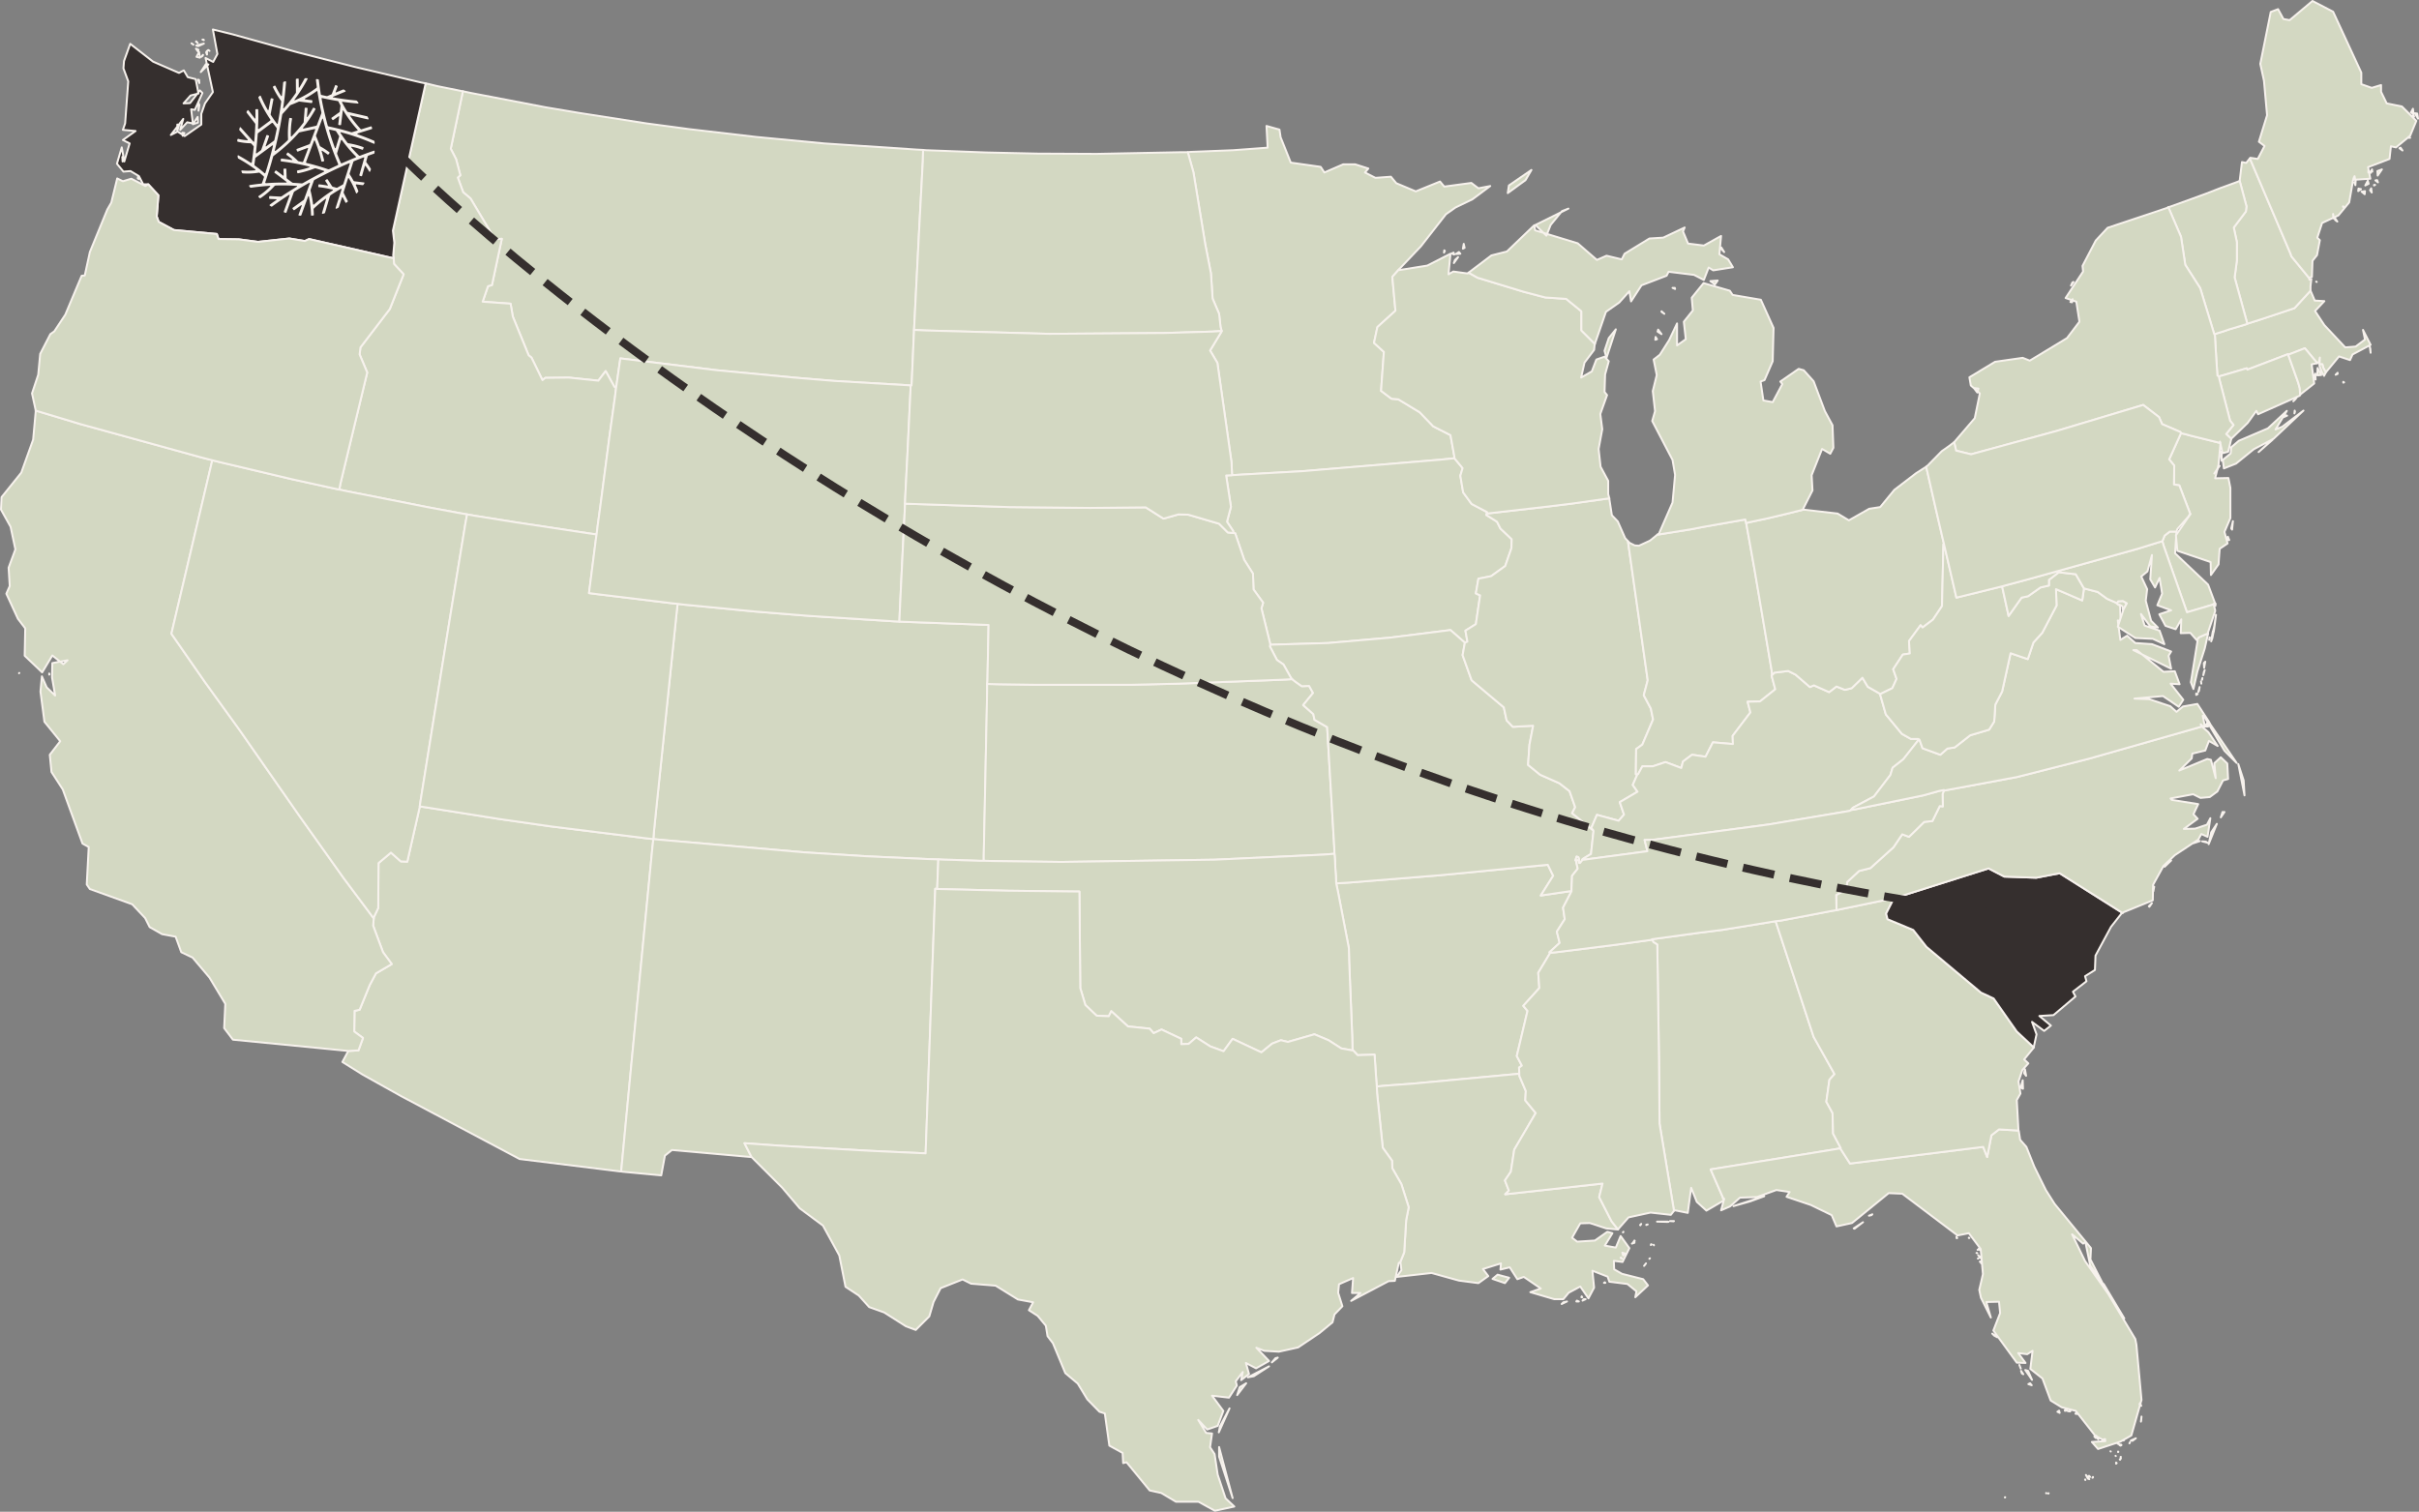 <svg xmlns="http://www.w3.org/2000/svg" width="1209.191" height="755.861" viewBox="0 0 1209.191 755.861">
  <rect x="0" y="0" width="1209.191" height="755.861" fill="#808080" stroke="none"/>
  <g id="Group_128" data-name="Group 128" transform="translate(-10940.429 1004.692)">
    <g id="Group_127" data-name="Group 127" transform="translate(10940.914 -1004.207)">
      <g id="Group_126" data-name="Group 126">
        <path id="Massachusetts" d="M976.456,167.344l-.423-.282v.423Zm-4.232-3.808.987-.423v-.564Zm17.49-11-.141-1.975-.282-1.129Zm-61.637-14.528-.987.423-8.04,2.4-2.821.987-3.244.987-1.129.423v.424l.423,7.334.423,6.77.423,6.206.705.423,2.539-.705,11.425-3.385.282.705,20.311-7.762.141.282,1.833-.705,6.488-2.539,6.206,7.475h0l.846-.705.423-2.116-.141,3.385h1.41l.423,1.693,1.269,2.4h0l6.63-8.04,5.5,1.833,1.269-2.821,9.027-4.8-3.808-7.475.987,4.8-4.655,3.526-5.219.423-10.437-11.143-4.655-7.052,4.655-4.937-4.8-.282-1.975-4.655-.141-.282-8.04,8.745-17.772,5.924L928.076,138Z" transform="translate(194.81 23.354)" fill="#d3d8c2" stroke="#f7f2ed" stroke-linejoin="round" stroke-width="0.971" fill-rule="evenodd"/>
        <path id="Minnesota" d="M558.547,77.938l2.821,10.014,5.924,36.108,2.821,14.387.846,12.695,3.244,7.617.706,6.488.564,2.116-.141.423-5.642,9.309,3.668,6.206,7.053,49.649.282,6.488,7.053-.423,27.787-1.552,69.4-5.783,6.911-.705v-.705l-1.975-10.86-8.6-4.372-6.774-7.053-10.72-6.488-3.385-.282-5.219-3.949,1.41-19.464-4.937-4.514,1.693-7.9,9.027-8.181L660.8,140.281l3.244-3.668h0l11-11.566,12.553-16.08,4.8-3.385,8.463-4.091,8.886-6.63-5.924,1.129-3.526-2.68-13.541,1.833-2.116-2.539-12.13,4.937-9.732-4.091-2.68-3.244-7.758.564-5.219-2.68,1.693-1.975L642.186,84h-5.924l-9.446,4.093-1.833-2.821-14.951-2.116-5.078-12.695-.564-3.808L597.9,64.82l.564,10.86-17.2,1.269-21.3.846-1.41.141Z" transform="translate(34.703 -2.335)" fill="#d3d8c2" stroke="#f7f2ed" stroke-linejoin="round" stroke-width="0.971" fill-rule="evenodd"/>
        <path id="Montana" d="M538.453,82.079l-46.687-3.1-33.992-3.244-33.852-3.949L402.906,68.96l-33.567-5.218-16.785-2.821-37.519-7.194-3.949-.846-6.068,28.774,2.68,5.219,2.116,8.04-1.269,1.129,2.68,7.334,3.668,3.1,10.438,17.491.987,2.962,4.232-.282-4.937,23.132-1.975.564-2.68,7.758,13.964.987,1.129,6.488,7.9,19.325,1.41,1.129,5.5,11.284,1.41-1.129,11.707-.141,14.81,1.552,3.668-4.8,4.372,7.9.846.423.141-.846,1.975-13.823,48.239,5.924,38.506,3.668,20.311,1.693,36.25,2.116,1.833.141h.423l.141-1.975.423-9.733.564-12.835.141-3.244.282-5.642,2.257-44.289,1.833-34.416.141-5.642-2.68-.141Z" transform="translate(-80.187 -7.745)" fill="#d3d8c2" stroke="#f7f2ed" stroke-linejoin="round" stroke-width="0.971" fill-rule="evenodd"/>
        <path id="North_Dakota" data-name="North Dakota" d="M598.252,74.2l-42.6.846-29.762-.141-25.526-.565-29.9-1.129-1.552-.141-.142,5.642-1.833,34.416-2.257,44.289-.282,5.642,5.5.282,62.2,1.693,57.407-.423,23.837-.705,4.8-.282-.564-2.116-.706-6.488-3.246-7.613-.846-12.695-2.821-14.387-5.924-36.108L601.214,74.2h-2.962Z" transform="translate(-7.964 1.403)" fill="#d3d8c2" stroke="#f7f2ed" stroke-linejoin="round" stroke-width="0.971" fill-rule="evenodd"/>
        <path id="Idaho" d="M328.315,54.112l-12.551-2.537-4.09-.992-1.833-.423-16.362,73.63.705,6.065-.564,6.347.282,1.41v.141l.141,2.68,4.8,5.219L291.927,163l-14.669,19.183-.423,3.526,3.808,9.027-13.4,55.573-.564,2.962,3.949.846,39.917,7.9,15.938,2.962,4.091.705,3.949.705,20.311,3.244,36.39,5.5,4.091.564.564-4.655,1.269-9.168,4.8-36.673,2.539-18.195.564-4.655-.846-.423-4.372-7.9-3.668,4.8-14.81-1.552-11.707.141-1.41,1.129-5.5-11.284-1.41-1.129-7.9-19.324-1.129-6.488-13.964-.987,2.68-7.758,1.975-.564,4.937-23.132-4.232.282L342.7,125.2l-10.438-17.493-3.668-3.1-2.68-7.334,1.269-1.129L325.075,88.1l-2.68-5.219,6.065-28.774h-.145Z" transform="translate(-97.561 -8.976)" fill="#d3d8c2" stroke="#f7f2ed" stroke-linejoin="round" stroke-width="0.971" fill-rule="evenodd"/>
        <path id="Washington" d="M193.014,97.635l.141-2.4-.282.141.141,2.257ZM223.058,84.8l.846-1.41-.987-.141.141,1.552Zm-2.68-2.539.846-2.821-.846-.282Zm10.3-4.091-.141-2.821-2.4,3.666Zm.282-5.924.423-2.821-.282-.705-.141,3.526Zm.423-13.823-.141-1.552-.564-.141.705,1.693Zm4.514-9.309-1.269-.141-2.539,3.949Zm-3.526-3.808.705-.564.141-.423Zm-.705.423-.423-2.821-1.269,2.4Zm-.705-3.949-1.269-.564.987,1.41Zm4.232,2.4V42.344l-.423.705Zm1.269-1.833-.564-.423h-.141Zm-8.04-3.1-.705-.564-.282-.141Zm5.219-.564-3.808.987.987.282Zm-3.1-.282-.705-.846-.141.141.846.705ZM233.5,36.7h-.564l.705.282L233.5,36.7ZM205.849,109.06l5.078,5.5-.846,10.579.987,2.68,7.617,4.091,21.439,1.975.846,2.539,10.156.141,9.591,1.269,15.657-1.693,7.758,1.269,2.116-.987,39.635,9.027,2.68.564-.282-1.41.564-6.347-.705-6.065L344.5,58.565l-2.257-.423-33.006-7.756-28.774-7.339-32.582-9.024-9.733-2.4L240.406,43.9l-2.116,3.949-3.808-1.975,3.668,17.067L234.2,68.578,232.367,73.8v5.36l-8.322,5.783-3.526-2.257-3.385,1.693,6.206-8.04-1.552,5.5,3.526-3.808,2.821.564-.846-7.05,1.833.282,3.808-8.463-1.269-1.269-4.937,6.347-3.244.141,3.526-3.949,3.949-.987-1.41-7.194-3.949-.987-1.975-3.385-2.4,1.269L208.248,47.7l-11.426-8.889-3.1,8.6-.282,3.668,2.4,6.488-1.552,21.016-1.129,3.244,6.347.564-6.347,4.514,3.385,1.693-2.68,9.027-1.269-7.052-2.4,8.181,3.244,3.949,3.526-.282,4.232,2.539,2.116,4.091h2.539Z" transform="translate(-132.221 -17.378)" fill="#352f2e" stroke="#f7f2ed" stroke-linejoin="round" stroke-width="0.971" fill-rule="evenodd"/>
        <path id="Arizona" d="M419.515,314.875l-47.533-5.924-25.53-3.668L310.061,299.5l-3.668-.564v.282l-6.206,27.363-3.244-.141-4.937-4.372-6.206,5.219-.141,22.426-2.257,4.8v.564l-.281,3.527,4.937,13.259,4.372,5.924-7.9,4.655-3.1,5.783-5.078,12.412-2.539.564-.141,10.3,4.372,3.244-2.257,6.206-5.078.282h0l-2.962,5.5,10.156,6.347,19.183,10.72,59.241,31.454,50.213,6.206h.564l3.949-41.609.987-10.3L422.62,320.378l.564-5.078-3.668-.423Z" transform="translate(-97.078 103.758)" fill="#d3d8c2" stroke="#f7f2ed" stroke-linejoin="round" stroke-width="0.971" fill-rule="evenodd"/>
        <path id="California" d="M159.468,293.933l-.141.141Zm15.092.705-.141-.423v.564l.141-.141Zm81.385-107.058-5.5-1.41-60.369-16.64-22.426-6.77v.564l-1.269,13.964-5.924,16.5-9.873,12.271-.282,6.206,4.8,8.6,2.4,11.284-3.385,9.168.564,9.168L152.98,254.3l5.783,12.555,3.668,4.8-.282,13.682,8.745,8.322,5.078-8.463,5.5,4.372,2.116-1.975L175.971,289l-.141,7.194,1.552,9.027-4.232-4.091-2.4-5.5-.705,7.617,1.975,15.092,7.9,9.731-5.219,6.77.846,8.6,5.642,8.745,9.873,27.081,3.1,1.693-.987,18.76,1.552,2.257,21.158,7.617,6.488,6.911,2.257,4.514,6.206,3.526,6.77,1.269,2.821,7.758,5.642,2.68,8.463,10.014,7.9,13.118-.564,12.13,4.372,5.783,57.689,5.642h0l5.078-.282,2.253-6.208-4.372-3.244.141-10.3,2.539-.564,5.078-12.412,3.1-5.783,7.9-4.655-4.372-5.924-4.935-13.256.282-3.526v-.141l-3.668-4.937-11.281-15.093-21.862-30.749-30.47-43.725-17.208-23.837-16.644-23.979,19.183-81.384,1.269-5.359Z" transform="translate(-150.3 42.045)" fill="#d3d8c2" stroke="#f7f2ed" stroke-linejoin="round" stroke-width="0.971" fill-rule="evenodd"/>
        <path id="Colorado" d="M541.712,267.47l.564-27.646-6.771-.282-34.415-1.269-3.385-.141-2.821-.141-41.891-2.68-27.927-2.257-34.839-3.385-3.385-.423-.423,3.668L378.8,306.4l-2.68,25.671L375,343.213l-.282,3.668,4.372.423,71.088,6.206,31.313,1.975,31.172,1.41,4.514.141,2.821.141,5.924.141,2.821.141,8.886.282h2.257V354.92l1.552-74.614.141-8.322V269.3l.141-1.833Z" transform="translate(-48.606 72.176)" fill="#d3d8c2" stroke="#f7f2ed" stroke-linejoin="round" stroke-width="0.971" fill-rule="evenodd"/>
        <path id="Nevada" d="M333.754,348.394l14.669-91.258,7.475-45.7.846-4.514-4.091-.705-15.938-2.962-39.917-7.9-3.949-.846-3.949-.846-19.891-4.372-35.685-8.463-3.949-.987-1.269,5.36-19.18,81.384,16.644,23.976L242.778,314.4l30.463,43.728,21.866,30.752,11.284,15.092,3.668,4.937v-.423l2.259-4.8.141-22.426,6.206-5.219,4.937,4.372,3.244.141,6.206-27.363v-.283l.705-4.514Z" transform="translate(-123.732 49.787)" fill="#d3d8c2" stroke="#f7f2ed" stroke-linejoin="round" stroke-width="0.971" fill-rule="evenodd"/>
        <path id="New_Mexico" data-name="New Mexico" d="M521.76,331.356l.141-3.669.141-3.668.141-3.668-4.514-.141L486.5,318.8l-31.309-1.975L384.1,310.619l-4.372-.423-.564,5.078L368.584,424.445l-.987,10.3-3.953,41.61.564.141,19.465,1.833,1.833-9.873,3.526-2.821,39.493,3.526h.282l-3.526-6.911,17.913,1.269,44.713,2.539,27.927,1.269,4.8-132.3.987.141.141-3.808Z" transform="translate(-53.62 108.86)" fill="#d3d8c2" stroke="#f7f2ed" stroke-linejoin="round" stroke-width="0.971" fill-rule="evenodd"/>
        <path id="Oregon" d="M162.809,199.265l22.426,6.77L245.6,222.679l5.5,1.41,3.949.987,35.685,8.463,19.888,4.372,3.949.846.564-2.962,13.4-55.573-3.805-9.03.423-3.526,14.669-19.183,6.911-17.349-4.8-5.219-.141-2.68V123.1l-2.68-.564L299.484,113.5l-2.116.987-7.758-1.269-15.657,1.693-9.591-1.269-10.156-.141-.846-2.539-21.439-1.975L224.3,104.9l-.987-2.68.846-10.579-5.078-5.5-.423.141-.987.705-7.051-3.664-4.232,1.269-2.822-1.41-2.962,12.13L198.634,98.7,189.889,120,187.35,131.7l-1.552.141-8.181,19.464-5.5,8.322-1.975,1.41-5.078,9.873-.987,10.437-3.1,9.309,1.833,8.463v.141Zm51.624-115.8-.423-1.269-.141.987.564.282Z" transform="translate(-145.461 5.538)" fill="#d3d8c2" stroke="#f7f2ed" stroke-linejoin="round" stroke-width="0.971" fill-rule="evenodd"/>
        <path id="Utah" d="M378.689,207.927l-36.39-5.5-20.311-3.244-3.949-.705-.847,4.512-7.476,45.7-14.668,91.26-.705,4.514,3.668.564,36.39,5.783,25.53,3.668,47.533,5.924,3.668.423.282-3.668,1.129-11.143,2.68-25.671,7.617-73.486.423-3.668-2.821-.282-35.968-4.372-5.5-.7,3.526-27.5.282-1.833-4.091-.564Z" transform="translate(-85.025 58.233)" fill="#d3d8c2" stroke="#f7f2ed" stroke-linejoin="round" stroke-width="0.971" fill-rule="evenodd"/>
        <path id="Wyoming" d="M510.694,213.628l1.129-22L513.233,162l.141-3.668-1.835-.138-36.25-2.116-20.311-1.693-38.506-3.668L368.233,144.8l-1.975,13.823-.141.846-.564,4.655-2.539,18.195-4.8,36.673-1.269,9.168-.564,4.655-.282,1.833-3.526,27.5,5.5.705,35.968,4.372,2.821.282,3.385.423,34.839,3.385,27.927,2.257,41.891,2.68,2.821.141.141-3.668.706-14.81,1.269-25.812.564-11,.141-3.668.141-3.808Z" transform="translate(-58.633 33.909)" fill="#d3d8c2" stroke="#f7f2ed" stroke-linejoin="round" stroke-width="0.971" fill-rule="evenodd"/>
        <path id="Arkansas" d="M727.1,332.147,711.862,334.4l6.206-9.873-2.68-5.5-53.74,5.219-45.418,3.668-6.629.423.846,3.949,5.5,28.492.141,6.347,1.552,38.365.141,6.347.423.141,2.116,2.257,8.463-.282.846,12.412.282,3.526,4.372-.423,13.4-.987,53.175-4.937h.282l-.141-3.1,1.41-.987-2.539-4.8,5.36-22.568-2.116-2.539,8.04-8.886-.564-7.617,5.924-9.873v-.141l-.282-.282,5.078-4.655-1.41-5.642,3.949-6.207-.846-5.783,4.232-8.181v-.141H727.1Z" transform="translate(57.84 112.863)" fill="#d3d8c2" stroke="#f7f2ed" stroke-linejoin="round" stroke-width="0.971" fill-rule="evenodd"/>
        <path id="Iowa" d="M702.218,206.1l-7.758-4.091-4.232-5.783-1.41-8.322,1.129-3.808-4.091-4.937h0l-6.911.705-69.4,5.783L581.762,187.2l-7.053.423-2.962.141,2.4,15.657L572.17,210.9l3.1,4.655v.987l.987.141,4.514,13.259,4.372,6.911.282,7.9,4.8,6.63-.846,2.821,4.372,17.772v.423h0l28.915-.846,30.889-2.68,30.326-3.808,6.911,6.065.282.282,1.269-.564-.987-5.5,5.219-3.244,2.116-14.387-2.116-.987,1.269-7.334,6.347-1.269,7.053-5.078,3.1-8.886.141-4.514-5.644-5.36-1.693-3.385-5.36-3.385.282-.705.141-.705Z" transform="translate(40.685 49.48)" fill="#d3d8c2" stroke="#f7f2ed" stroke-linejoin="round" stroke-width="0.971" fill-rule="evenodd"/>
        <path id="Kansas" d="M663.553,338.8l-3.526-59.663-6.347-3.668-.564-2.821-5.078-4.514,4.937-6.065L651,258.546l-3.668.141-3.385-2.4-1.41-1.129-4.8.282-52.047,1.975-23.837.564H514.465l-19.042-.282-5.36-.141v2.68l-.141,8.322-1.552,74.614V346l6.065.141,32.723.423,76.589-1.129,54.586-2.539,5.36-.423-.141-3.668Z" transform="translate(2.902 83.921)" fill="#d3d8c2" stroke="#f7f2ed" stroke-linejoin="round" stroke-width="0.971" fill-rule="evenodd"/>
        <path id="Missouri" d="M683.975,244.337l-6.911-6.065-30.326,3.808-30.889,2.68-28.915.846h0l-.141.846,3.526,6.77,3.244,2.257,3.808,6.77.564.564,1.41,1.129,3.385,2.4,3.668-.141,1.975,3.526-4.937,6.065,5.078,4.514.564,2.821,6.347,3.668,3.526,59.663.141,3.668.282,3.668.141,3.668.282,3.808.141,3.668,6.629-.423,45.418-3.668,53.74-5.219,2.68,5.5L722.2,371l15.234-2.257h.141V367.62l.282-6.488,2.821-3.526-.846-3.949-.141-.141-.141-.141.564-1.833.846.282.423,1.129-.141.423v1.269l.564.141,1.129-1.41v-.141l.141-.423,3.668-2.257.564-.282,1.269-11.566-.282-.564-.423-.141-10.014-8.184,1.552-2.962-2.821-8.04-5.078-3.949-9.591-4.232-6.065-4.936.705-10.156,1.833-9.45-10.156.564-3.1-3.244-1.41-6.488-16.08-13.541-4.513-12.558,1.129-6.206h0l-.282-.282Z" transform="translate(47.502 76.267)" fill="#d3d8c2" stroke="#f7f2ed" stroke-linejoin="round" stroke-width="0.971" fill-rule="evenodd"/>
        <path id="Nebraska" d="M623.529,209.174l-4.372-4.372-15.373-4.513-4.937-.141-7.476,2.116-8.886-5.642L554.7,196.9l-40.481-.423L466.4,194.928l-4.232-.141-.141,3.668-.564,11L460.2,235.268l-.705,14.81-.141,3.668,3.385.141,34.416,1.269,6.77.282-.564,27.646-.141,1.833,5.359.141,19.042.282h47.393l23.837-.564,52.047-1.975,4.8-.282-.564-.564-3.808-6.77-3.244-2.257-3.526-6.77.141-.846v-.423l-4.372-17.772.846-2.821-4.8-6.629-.282-7.9-4.372-6.911L627.2,209.6l-.987-.141-2.68-.282Z" transform="translate(-10.251 56.561)" fill="#d3d8c2" stroke="#f7f2ed" stroke-linejoin="round" stroke-width="0.971" fill-rule="evenodd"/>
        <path id="Oklahoma" d="M671.656,326.389l-.282-3.808-.141-3.668-.282-3.668-5.36.423L611,318.208l-76.589,1.124-32.723-.423-6.065-.141h-2.257l-8.886-.282-2.821-.141-5.924-.141-2.821-.141-.141,3.668-.141,3.668-.141,3.668-.141,3.808h.846l34.134.846,36.108.423.423,48.239,2.539,8.463,5.642,5.36,6.065.282,1.269-2.539,8.322,7.617,10.861,1.129,1.975,2.257,3.949-1.833,9.873,4.655v2.68l3.668-.141,3.808-3.244,7.052,4.514,6.629,2.4,4.514-6.206,14.387,6.77,5.36-4.372,4.372-1.693,3.526.846,13.259-3.808,7.053,2.962,6.347,4.091,5.5.987h.141l-.141-6.347-1.552-38.365-.141-6.347L672.643,334l-.848-3.95-.142-3.668Z" transform="translate(-4.356 111.146)" fill="#d3d8c2" stroke="#f7f2ed" stroke-linejoin="round" stroke-width="0.971" fill-rule="evenodd"/>
        <path id="South_Dakota" data-name="South Dakota" d="M614.75,135.843l-23.837.705-57.407.423-62.2-1.693L465.8,135l-.143,3.24-.564,12.835-.423,9.733-.141,1.975h-.423l-.141,3.668-1.41,29.621-1.129,22.007-.141,3.808,4.232.141,47.816,1.552,40.481.423,27.787-.282,8.886,5.642,7.476-2.116,4.937.141,15.374,4.514,4.372,4.372,2.68.282v-.988l-3.1-4.655,1.975-7.475-2.4-15.657,2.962-.141-.282-6.488L617.429,151.5l-3.666-6.206,5.642-9.309.141-.423-4.8.282Z" transform="translate(-9.369 29.466)" fill="#d3d8c2" stroke="#f7f2ed" stroke-linejoin="round" stroke-width="0.971" fill-rule="evenodd"/>
        <path id="Louisiana" d="M718.647,504.779l-1.833.423-.846.846,2.68-1.269Zm5.924,0-.987-.423-.282.423Zm3.385-1.129h-.988l-.564.706Zm-1.693-.987-.282-.423-.141.423Zm11.284-7.478-.423.282h.706Zm19.747-8.322.846-1.129L757.153,487l.141-.141Zm2.821-3.668-.282.141v.141Zm-72.5,12.415,2.116-2.68-5.783-1.552-2.539,2.116,6.206,2.116Zm58.535-12.271-.564-.564-.141.282.706.282ZM747.7,480.8l-1.41-.423.423,1.41ZM759.269,478.4Zm2.821-1.833-.141-.141.141.282Zm-1.129-.282-.282-.141-.141.423.423-.282Zm-9.873-.423,1.269-.423v-.423Zm.705-.705.706-.705-.141-.142-.564.846Zm-4.937-5.219-.282.282h.141Zm-52.047-78.987h-.282l-53.175,4.937-13.4.987-4.372.423.141,3.385,2.821,27.223L631.2,434.4l.142,3.808,4.514,7.9,3.668,11.566-1.269,6.488-.987,16.08-2.116,5.219h.282l.423,3.668-2.4,3.385,17.49-1.975,13.682,3.808,9.732,1.269,4.937-3.526-2.68-3.526,9.027-2.821-.285,3.1,4.655-1.129,3.808,5.924,3.244-1.129,8.463,5.783-5.219,1.833,11.989,3.526h4.514l2.68-3.244,5.783-3.1,4.091,5.924,2.821-5.36-.846-8.463,7.617,2.962.846,2.539,9.027,1.129,4.514,3.668-.564,2.962,6.347-5.924-2.4-3.1-10.579-2.68L742.2,488.7l-.141-4.232,4.372.564,3.385-6.911-4.372-6.065-2.4,5.783-5.5-.987,3.808-6.206-2.539-.705-6.206,4.372-8.886.564-2.543-1.969,4.091-7.194,4.8-.141,8.181,2.68,5.924.564h0l-3.244-4.091-6.206-12.13,1.693-6.77-48.663,5.36,1.833-1.833-1.975-5.078,2.962-4.372,1.693-11,10.72-18.336-5.219-6.347.282-4.655-3.244-7.617v-.987Z" transform="translate(64.173 145.456)" fill="#d3d8c2" stroke="#f7f2ed" stroke-linejoin="round" stroke-width="0.971" fill-rule="evenodd"/>
        <path id="Texas" d="M650.075,631.944l-6.77-25.53v4.8l6.77,20.734Zm-1.552-44.854-4.8,9.027-.564,2.962Zm3.808-6.629,4.514-5.924-3.244,1.975Zm15.938-14.387-10.579,5.5,2.962-.564Zm1.41-1.975,2.962-2.4-1.129.282ZM502.4,327.42l-.987-.141-4.8,132.3-27.927-1.269-44.713-2.539L406.061,454.5l3.526,6.911.141.141,15.233,15.233,8.745,10.3,11.566,8.6,8.181,14.948,3.1,15.657,6.629,4.372,5.219,5.783,7.475,2.68,10.86,6.911,4.937,1.833,6.77-6.77,2.116-7.194L504.088,527l11-4.372,4.232,2.116,12.271.987,11.143,6.911,7.617,1.41L548.237,538l4.372,2.821,4.091,4.937.846,5.219,2.68,3.526,6.206,14.951,6.205,5.223,4.8,7.9,6.065,6.206,2.68.846,2.257,16.08,6.629,3.668.282,5.078,1.693-.423,11.571,14.1,5.783,1.269,7.334,4.372H633.01l8.181,4.514,9.732-2.116-4.372-4.091L642.6,620.234l-1.552-10.3-2.257-3.385.987-6.911-2.962-.282-3.949-6.488,4.514,4.8,5.219-1.833,2.821-7.475-5.642-7.617,8.463.987,3.949-6.065-.564-2.116,3.526-4.655-.846,4.091,3.949-3.1-1.552-5.5,5.078,2.68,6.488-3.668-6.347-6.629,3.949,1.552,7.334.423,9.591-2.116,10.72-7.194,6.488-5.36.987-3.949,3.949-4.091-2.116-6.77.423-4.232,7.053-3.1-.564,7.476h4.232l-4.655,3.949,18.756-9.871,3.1-.141,1.975-9.027h.564l2.116-5.219.987-16.08,1.269-6.488-3.668-11.566-4.514-7.9-.141-3.808-4.655-6.488-2.821-27.223-.141-3.385-.282-3.526-.846-12.412-8.463.282-2.116-2.257-.423-.141h-.141l-5.5-.987-6.347-4.091-7.052-2.962-13.259,3.808-3.526-.846-4.372,1.693-5.36,4.372-14.387-6.77-4.514,6.206-6.629-2.4-7.049-4.516-3.808,3.244-3.668.141v-2.678l-9.873-4.655L610.58,399.5l-1.975-2.257-10.861-1.129-8.322-7.617-1.269,2.539-6.065-.282-5.642-5.36-2.539-8.463-.423-48.239-36.108-.423-34.134-.846H502.4Z" transform="translate(-34.398 116.601)" fill="#d3d8c2" stroke="#f7f2ed" stroke-linejoin="round" stroke-width="0.971" fill-rule="evenodd"/>
        <path id="Connecticut" d="M947.772,143.345,927.461,151.1l-.282-.705-11.425,3.385-2.539.705.282,1.41,5.36,20.734,1.693,2.116-3.668,4.514,2.539,2.4h0l8.181-7.9,4.372-6.065.846,1.693,20.593-9.168.423-.423-.141-3.385-.846-2.962-4.372-12.271-.564-1.552-.141-.282Z" transform="translate(195.426 33.249)" fill="#d3d8c2" stroke="#f7f2ed" stroke-linejoin="round" stroke-width="0.971" fill-rule="evenodd"/>
        <path id="New_Hampshire" data-name="New Hampshire" d="M926.4,75.983l-1.833,2.259-2.116-.423-1.129,9.309v.141l3.385,12.695-.282,2.539-6.065,8.04,1.552,7.334v9.168l-1.129,8.46,6.347,23.132h0l5.783-1.833,17.772-5.924,8.04-8.745h0v-2.257l.423-3.668-.987.423-.141-.846-8.886-10.86-.282-.987Z" transform="translate(197.757 2.723)" fill="#d3d8c2" stroke="#f7f2ed" stroke-linejoin="round" stroke-width="0.971" fill-rule="evenodd"/>
        <path id="Rhode_Island" data-name="Rhode Island" d="M950.775,156.964,950.634,154l-.423,1.129.565,1.833Zm2.821-2.257-1.833-3.526-.141,3.668,1.975-.141Zm-.846-4.372.987,2.539,1.27,2.257.846-1.693-1.269-2.4-.423-1.693h-1.41Zm-15.656-5.783.564,1.552,4.372,12.271.846,2.962.141,3.385.282-.423,6.771-5.36-1.27-9.591,2.821-.564h0l-6.206-7.475-6.488,2.539-1.833.705Z" transform="translate(206.245 32.324)" fill="#d3d8c2" stroke="#f7f2ed" stroke-linejoin="round" stroke-width="0.971" fill-rule="evenodd"/>
        <path id="Vermont" d="M935.335,155.119l-6.347-23.132,1.129-8.463v-9.168l-1.552-7.334,6.065-8.04.282-2.539-3.385-12.695-1.833.705-7.758,2.821-7.617,2.962-17.49,6.347-.987.282,6.347,14.81,2.116,13.964,7.476,11.707,7.052,23.131.282-.141,1.129-.423,3.244-.987,2.821-.987,8.04-2.4.987-.423h0Z" transform="translate(187.552 6.242)" fill="#d3d8c2" stroke="#f7f2ed" stroke-linejoin="round" stroke-width="0.971" fill-rule="evenodd"/>
        <path id="Alabama" d="M718.357,347.751l.564,1.129,1.975,1.269.846,57.83.282,31.736,7.194,43.443.564-.141,6.347,1.269,1.693-12.553,2.821,7.053,4.8,4.372,9.168-5.36-.987-.846.282.141-6.347-14.528,60.933-9.873,4.091-.705v-.141l-3.808-7.194-.282-10.3-3.1-5.642,1.552-11,2.539-2.821-10.437-18.618-18.9-57.547-.141-.282-4.232.705L753.2,342.817l-11.284,1.41-23.7,3.246.141.282Z" transform="translate(107.059 121.659)" fill="#d3d8c2" stroke="#f7f2ed" stroke-linejoin="round" stroke-width="0.971" fill-rule="evenodd"/>
        <path id="Florida" d="M907.382,592.026H907.1l.141.141Zm-1.269-.141v.141h.141ZM906.395,591.744ZM887.212,593.86ZM886.93,594ZM887.07,593.86Zm-1.41.141h-.141v.141Zm40.058-8.886h-.141l.141.282Zm3.808-.987v-.279l-.282.423.282-.141Zm-1.41-.282-.564-.564-.141.141.705.423Zm-.423,1.129L926,582.858l.987,1.833Zm13.4-8.322v.564l.282-.282Zm1.975-1.41.423-.705-.564.564.141.141Zm.423-1.41h-.141v.141Zm-2.539-.423-.141-.141Zm1.269-2.116-.141-.141v.282l.141-.141Zm-3.808-.141-.141-.141Zm4.8-3.244-.282.141.423.141Zm.564,0-.282-.282.141.423.141-.141Zm-.987-.282-.141-.141v.282l.141-.141Zm5.219-.987V566.5l-.282.564Zm-5.924.564H941.8l.282.141Zm2.962-1.693h-.423l-.141.141ZM946.17,564.806Zm-11.848.564v-.282l-.141.282Zm1.27-.423h-.423l.423.846Zm-3.385.141v-.846l-.705.141Zm-1.975-1.41.7.705V564.1Zm20.734.846-2.539,1.129.846.141Zm-19.747-1.269h-.846v.282ZM953.5,556.2l.141-.705.141-1.833Zm.141-7.9-.564-1.41-.282.564Zm-32.582,3.526-.282.423.705.141-.423-.564Zm-2.68-1.269-1.269.423.987.141Zm-2.821.282v-.423l-.141.141ZM912.6,550.7l-.846.564,1.129.564L912.6,550.7Zm3.949.141-.141-.423-.705-.141Zm-18.473-13.825-.846.423,1.693.564-.846-.987Zm-3.385-4.514-1.129-1.693.423,1.269.706.423Zm4.372,2.821-1.975-4.514-1.41-.423Zm-5.642-5.642L893,528.554l-.282-.706.706,1.833Zm-11.71-15.655-2.539-1.833.987.987Zm63.473-9.45-10.3-17.208h-.564l10.861,17.2Zm-71.23-27.5-.423-.141.423.282v-.141Zm-.846-.987-.141.141.141.141v-.282Zm-.987-1.41v-.141l-.141.141Zm.564-.564.423.282v-.282Zm.846-.564-.564.141h.141l.423-.141Zm-.987-.141-.423-.423.141.141.282.282Zm-.987-1.552h-.282l.423.141Zm.987-1.693h-.564l-.141.141.706-.141Zm.564.282-.706-.705.282.141.423.564Zm-5.36-6.065-.284-.138v.141Zm-6.065,0-.423-.564.141.705.282-.141Zm-51.342-4.655,4.232-3.244-4.655,3.1.423.141Zm8.463-6.77.423-.423-1.693.705Zm-53.6-9.45-15.376,4.935,8.463-2.4Zm38.224-23.978-4.091.705L738.407,430.1l6.347,14.528.423.141-1.552,5.781,4.514-1.975,4.937-4.372,8.463-.282,9.732-3.526,6.629.987-1.552,2.4,12.13,4.091,10.437,5.078,2.4,5.642,7.758-1.693,18.336-14.951,6.77.282,27.646,20.875,5.642-1.129,5.924,7.9,1.129,12.553-1.832,7.9.846,3.949,4.937,9.873-2.257-7.758,6.347-.141.564,5.642-3.385,8.745,11.707,16.08,4.372.141-3.668-4.937,4.514.564,2.68-1.693-1.129,9.027,6.065,4.8,4.091,11,5.5,3.385,7.053,1.833,9.732,12.412,5.078,2.68-6.77.423,3.1,3.526,11.143-3.668,5.5-3.1,5.078-17.772-2.539-27.646-.565-2.821L937.147,492.3l-11.571-16.359-6.488-13.4,5.5,4.655,1.129-.846,2.4,11.707,6.206,8.886L928.256,475.1l.282-5.642-18.195-22.145-4.372-6.911-5.783-11.707-3.949-9.875-3.1-3.526-.705-4.514-.141-.141-9.732-.564-3.808,2.962-2.116,10.86-1.975-5.078-66.574,8.322-4.8-7.476.141-.141Z" transform="translate(116.208 154.12)" fill="#d3d8c2" stroke="#f7f2ed" stroke-linejoin="round" stroke-width="0.971" fill-rule="evenodd"/>
        <path id="Georgia" d="M884.429,425.83l-.141-4.232-.987,3.668Zm1.552-6.488-.564-3.244-.423,1.975Zm-66.01-88.862-1.833.423-5.36,1.129-19.747,4.091-1.833.423-1.975.282-11,2.116-2.962.564-11.989,2.257-2.539.282.141.282,18.9,57.547L790.209,418.5l-2.539,2.821-1.552,11,3.1,5.642.282,10.3,3.808,7.194v.141l-.141.141,4.8,7.476,66.575-8.322,1.975,5.078,2.116-10.861,3.808-2.962,9.733.564h0l-.846-15.234,1.833-3.244-.987-6.065,1.975-5.783,2.962-3.244-2.116-1.975,4.937-6.065h-.141l-8.463-7.9-11.566-16.5-6.347-2.962-27.223-22.85-6.629-8.463-12.835-5.36-.706-2.821,3.949-7.758h0Z" transform="translate(126.325 118.054)" fill="#d3d8c2" stroke="#f7f2ed" stroke-linejoin="round" stroke-width="0.971" fill-rule="evenodd"/>
        <path id="Mississippi" d="M739.017,487.168l-.706.141v.141l.706-.282Zm13.118-1.693h-1.975l1.833.141.141-.141Zm-16.361,1.41-.564.564.141.141.423-.705Zm13.259-1.129h-5.36s3.738.141,5.078.141.282-.141.282-.141ZM690.215,351.34v.141l-5.924,9.873.564,7.617-8.04,8.886,2.116,2.539-5.36,22.568,2.539,4.8-1.41.987.141,3.1v.987l3.244,7.617-.282,4.655,5.219,6.347L672.3,449.792l-1.693,11-2.962,4.372,1.975,5.078-1.833,1.833,48.663-5.36-1.693,6.764,6.206,12.13,3.244,4.091v-.141l5.219-5.924,11-2.4,10.156,1.129,1.552-1.975v-.141l-7.194-43.443-.282-31.736-.846-57.83-1.975-1.269-.567-1.124h-.282l-7.053.987-12.412,1.693-28.21,3.526-3.1.282Z" transform="translate(84.143 124.562)" fill="#d3d8c2" stroke="#f7f2ed" stroke-linejoin="round" stroke-width="0.971" fill-rule="evenodd"/>
        <path id="South_Carolina" data-name="South Carolina" d="M802.727,335.1h0l-3.949,7.758.705,2.821,12.835,5.36,6.629,8.463,27.223,22.85,6.347,2.962,11.566,16.506,8.463,7.9h0l1.41-6.488-2.257-6.206,6.065,4.514,3.385-2.68-5.783-4.8,7.053-.423,11-9.309-1.271-2.4,6.77-5.219-.706-2.539,4.937-3.1.282-7.194,7.758-14.387,5.219-6.63.564-.282-31.454-19.888-11.7,2.257-15.938-.564-7.9-4.091L803.153,335.1h-.423Z" transform="translate(143.567 113.434)" fill="#352f2e" stroke="#f7f2ed" stroke-linejoin="round" stroke-width="0.971" fill-rule="evenodd"/>
        <path id="Illinois" d="M665.217,200.56l-.282.705,5.36,3.385,1.693,3.385,5.642,5.36-.141,4.514-3.1,8.886-7.053,5.078-6.347,1.269-1.269,7.334,2.116.987-2.116,14.387L654.5,259.1l.987,5.5-1.269.564h0l-1.129,6.206,4.514,12.553,16.08,13.541,1.41,6.488,3.1,3.244,10.156-.564-1.833,9.45-.705,10.156,6.065,4.936,9.591,4.232,5.078,3.949,2.821,8.04-1.552,2.962,10.012,8.178.423.141-.846-.846,2.821-6.629,10.86,2.962,2.68-3.1-2.116-6.206,8.886-5.219-2.4-3.385,2.116-4.8v-.423l-.564-.141.141-12.553,3.1-2.257,5.36-12.553-1.129-5.5-3.526-6.629,1.975-7.476-9.869-69.538-1.41-1.552-3.668-8.322-2.962-3.1-1.269-8.181v-.282l-19.043,2.682-11.425,1.41-30.749,3.526h0Z" transform="translate(77.545 55.725)" fill="#d3d8c2" stroke="#f7f2ed" stroke-linejoin="round" stroke-width="0.971" fill-rule="evenodd"/>
        <path id="Indiana" d="M768.642,200.224l-21.58,3.808-4.937.987-17.49,2.821-3.668,2.962-5.5,2.539-2.116-.141-2.539-1.269-.846-.846,9.875,69.537-1.975,7.475,3.526,6.629,1.129,5.5-5.36,12.553-3.1,2.257-.141,12.553.564.141.564-.141,2.116-3.949h5.219l6.347-2.116,7.9,2.962.846-3.244,4.514-3.385,6.77.987,3.668-7.194,10.014.846-.141-4.091,8.886-11.707-1.41-5.36,6.206-.141,7.617-6.065-1.835-6.907.282-.282-.282-2.4L773.3,225.615l-3.808-21.3-.423-2.257-.423-1.833Z" transform="translate(103.321 59.025)" fill="#d3d8c2" stroke="#f7f2ed" stroke-linejoin="round" stroke-width="0.971" fill-rule="evenodd"/>
        <path id="Kentucky" d="M693.746,346.567l-.423-1.129-.846-.282-.564,1.833.141.141,1.552-.141.141-.423Zm96.475-92.246-.282.282,1.833,6.911-7.617,6.065-6.206.141,1.41,5.36-8.886,11.707.141,4.091-10.014-.846-3.668,7.194-6.77-.987-4.514,3.385-.846,3.244-7.9-2.962-6.347,2.116h-5.219l-2.116,3.949-.564.141v.423l-2.116,4.8,2.4,3.385-8.886,5.219,2.116,6.206-2.68,3.1-10.86-2.962-2.821,6.629.846.846.282.564-1.269,11.566-.564.282-3.668,2.257-.141.423,4.091-.564,28.492-3.808-1.41-5.642,4.8-.141,57.407-7.617,40.34-6.77.564-.423.987-1.129,10.579-5.642,8.181-10.72,1.129-3.668,5.36-4.232,6.77-8.6.987-1.41-.423-.141h-3.526L855.1,283.8l-8.04-9.733-2.824-9.873v-.282l-.282-.282-5.924-3.385-2.68-4.514-5.36,5.219-3.385.846-4.232-1.693-3.668,2.821-7.617-3.385-1.975.846-7.194-6.206-3.668-1.833-6.911.846-1.129,1.129Z" transform="translate(95.139 82.645)" fill="#d3d8c2" stroke="#f7f2ed" stroke-linejoin="round" stroke-width="0.971" fill-rule="evenodd"/>
        <path id="North_Carolina" data-name="North Carolina" d="M939.428,360.159l-1.552,1.552.282.282,1.269-1.833Zm1.129-8.181-.705,1.129.282,1.129.423-2.257Zm8.463-13.118-2.116,1.41-1.129,1.693,3.244-3.1Zm18.2-8.886-.846-.564-1.833-.141,2.68.705Zm-3.808-.846h-1.27l-2.116,1.129Zm4.372,1.552,4.091-10.156-2.821,4.232Zm6.065-13.4,1.833-2.68h-.987Zm11.848-11-3.1-15.657,2.68,8.181Zm-17.208-35.685-.282.141-.423.141h.141l7.758,13.118,6.065,6.065-13.259-19.465h0Zm-2.539.846-1.129.282h0l.282.141h2.4l-.282-.846h0l-.423.141h-.423v.282l-.282.141-.141-.141h0ZM835.478,303.6l-.706,2.116.141,6.065-1.552-.141-3.668,7.476-4.091.423-7.617,7.476-3.385-1.269-4.374,6.488L798.664,342.67l-5.642,1.41-5.924,5.5-.282,3.668L781.6,356.07l.141,6.206v1.41l1.833-.423,19.747-4.091,5.36-1.129,1.833-.423h.423l46.828-14.81,7.9,4.087,15.938.564,11.707-2.257,31.454,19.888.564-.423,14.528-5.924.141-7.758,5.219-9.45,5.642-5.36,11.707-7.758,1.552-2.821,3.1,1.41,1.41-9.309-1.693,3.244-5.924,1.975-5.642.141,6.911-5.078-2.116-2.257,2.4-5.078L949.3,308.532l-.564-.705,11.284-2.116,3.668,1.833,4.655-.423,3.808-2.821,2.821-5.5,2.539-.706-.423-7.758-3.244-3.1-3.244,2.962.706,7.475-2.4-9.168-1.833-.423-13.964,5.783,6.206-6.065.282-2.4,6.488-1.552,1.833-4.8,4.372,2.539-4.655-6.911-3.244-2.821h0l-56.419,16.08-35.968,9.168-36.391,6.775-.141-.282Z" transform="translate(135.783 90.914)" fill="#d3d8c2" stroke="#f7f2ed" stroke-linejoin="round" stroke-width="0.971" fill-rule="evenodd"/>
        <path id="Ohio" d="M848.805,217.758l-3.526-15.233-.706-3.1-3.949-17.349-5.078,3.244-10.86,8.322-7.053,8.6-5.5.846-10.156,5.783-5.642-3.385-17.067-1.974h0l-9.027,2.257-8.886,2.116-9.309,1.975-1.41.423.423,2.257,3.808,21.3,8.463,49.931.282,2.4,1.129-1.129,6.911-.846,3.668,1.833,7.194,6.206,1.975-.846,7.617,3.385,3.668-2.821L800,293.642l3.385-.846,5.36-5.219,2.68,4.514,5.924,3.385.282.282h0L823.7,292.8l2.116-4.655-1.693-4.8,4.8-7.334,3.526-.564-.423-6.206,5.783-7.9.987,1.129,5.219-3.949,4.514-6.77.705-30.889.282-.141-.706-2.962Z" transform="translate(121.75 50.8)" fill="#d3d8c2" stroke="#f7f2ed" stroke-linejoin="round" stroke-width="0.971" fill-rule="evenodd"/>
        <path id="Tennessee" d="M833.057,303.745l-40.34,6.77-57.407,7.617-4.8.141,1.41,5.642-28.492,3.808-4.091.564v.141l-1.129,1.41-.564-.141v-1.269l-1.552.141.141.141.846,3.949-2.821,3.526-.282,6.488v1.269l-4.232,8.181.846,5.783-3.949,6.206,1.41,5.642-5.078,4.655.282.282,3.1-.282,28.21-3.526,12.412-1.693,7.053-.987h.282l-.141-.282,23.7-3.244,11.284-1.41,22.568-3.668,4.232-.705,2.539-.282,11.989-2.257,2.962-.564,11-2.116,1.975-.282v-1.41l-.141-6.206,5.219-2.821.282-3.668,5.924-5.5,5.642-1.41,11.566-10.437,4.372-6.488,3.385,1.269,7.617-7.475,4.091-.423,3.667-7.476,1.552.141-.142-6.065.706-2.116-2.257.423-8.04,2.257-9.591,1.975L836.162,302.9l-2.539.423-.564.423Z" transform="translate(91.093 101.207)" fill="#d3d8c2" stroke="#f7f2ed" stroke-linejoin="round" stroke-width="0.971" fill-rule="evenodd"/>
        <path id="Virginia" d="M964.08,292.313h.423l.423-.141h0l-.282-.705Zm-4.8-15.8v.705l.705-.423Zm2.539-4.937-.141-1.129h0Zm-.846,1.693-.282,1.833-.423.705Zm1.27-3.668.141-.846-.282.846Zm.846-3.808.423-.987-.7,2.539Zm.141-2.116.564-3.1-.705.705.141,2.4Zm2.539-13.964.282-1.269-.141.282Zm-.564-3.244-1.833.705-2.821,1.269-.987,1.269.423.141L956.6,270.873l1.269,3.385,1.975-8.745,3.667-11.425,1.693-7.475Zm2.821-1.129-.423.141-.141.564-.705,4.372.564-1.552.706-3.526Zm-147.4,54.018-.987,1.41-6.77,8.6-5.36,4.232-1.129,3.668-8.181,10.72-10.579,5.642-.987,1.129,2.539-.423L813.3,329.4l9.591-1.975,8.04-2.257,2.257-.423.141.282,36.391-6.77,35.968-9.168,56.42-16.08h0l-.423-.705-.141-.423.987.987h0l1.129-.282-.141-.141-.987-4.8.705.141,2.257,4.232h0l.423-.141.282-.141-.564-1.129-5.783-8.886L952.656,283l-3.244,2.68-3.1-2.821-10.579-3.526-7.334-.282,14.246-1.269,7.9,5.36,2.257-3.526-6.347-8.04,4.514.282-2.4-6.488-5.642.282-13.4-10.86h-1.693l18.9,9.309-1.269-6.488,1.269-2.116-9.591-3.668-8.322-.564-4.091-3.668-3.385,2.116-1.27-9.733,1.41.282-.282-7.9-.282-.282-.282.141-.282-.141-.705-.564-.423-.423-4.514-1.975-4.655-3.385-6.488-1.693-.423-.141v.141l-.846,5.924-13.118-5.642.282,8.181-7.194,13.682-4.372,4.8-2.819,8.327-8.6-2.962-4.231,19.183-3.385,6.488-.564,8.463-2.539,4.091-9.45,2.821-7.758,6.065-3.668.564-3.526,3.1-8.886-3.244-1.552-4.372-.282-.141Z" transform="translate(138.07 69.759)" fill="#d3d8c2" stroke="#f7f2ed" stroke-linejoin="round" stroke-width="0.971" fill-rule="evenodd"/>
        <path id="Wisconsin" d="M743.487,148.131l-3.526,4.372-2.116,6.347.987,3.526Zm-80.962-33.146,2.116-2.962-1.552,1.41Zm3.244-4.655-.705-.846-1.552.987,2.257-.141Zm-30.749,7.9-3.244,3.668,1.552,16.926L624.3,147l-1.693,7.9,4.937,4.514-1.41,19.464,5.219,3.949,3.385.282,10.72,6.488,6.77,7.052,8.6,4.372,1.975,10.86v.705h0l4.091,4.937-1.129,3.808,1.41,8.322,4.232,5.783,7.758,4.091-.141.705h0l30.749-3.529L721.2,235.3l19.042-2.68-.564-2.116v-6.628l-3.808-7.052-.987-8.886,1.833-9.873-.987-7.617,3.385-9.45-1.269-1.552.282-8.745,1.833-6.63-2.116-2.257-4.091,1.41-2.257,5.924-5.36,3.1,1.693-7.475,4.8-6.347.282-2.821.141-.141-6.77-6.77V139.1l-7.617-6.206-10.438-.7-10.72-2.821-23.133-7.053-4.514-2.539-.423.423-7.194-.987-2.4,1.41.987-10.3-11.566,5.924-14.1,2.257-.141-.282Zm27.65-7.475-.282-.987-.987.423Zm-5.078-.987.423-.846-.282-.282Zm10.3-2.4-.423-1.975-.423,2.4Z" transform="translate(63.734 16.051)" fill="#d3d8c2" stroke="#f7f2ed" stroke-linejoin="round" stroke-width="0.971" fill-rule="evenodd"/>
        <path id="West_Virginia" data-name="West Virginia" d="M854.852,230.53l-20.029,4.936-6.206-26.8h0l-.282.141-.706,30.89-4.514,6.77-5.219,3.949-.987-1.129-5.783,7.9.423,6.206-3.526.564-4.8,7.334,1.693,4.8-2.116,4.655-6.065,2.962h0v.282l2.821,9.873,8.04,9.733,4.514,2.539h3.526l.423.141.282.141,1.552,4.372,8.886,3.244,3.526-3.1,3.667-.564,7.758-6.065,9.45-2.821,2.539-4.091.564-8.463,3.385-6.488,4.232-19.183,8.6,2.962,2.821-8.322,4.372-4.8,7.194-13.682-.282-8.181,13.118,5.642.846-5.924v-.141h0l-4.091-7.049-8.463-.992-4.937,3.808V229.4l-4.232.987-6.206,4.372-3.244.705-6.488,9.168-3.244-14.81-2.821.705Z" transform="translate(142.642 62.852)" fill="#d3d8c2" stroke="#f7f2ed" stroke-linejoin="round" stroke-width="0.971" fill-rule="evenodd"/>
        <path id="Delaware" d="M893.8,209.193l.564,2.116,11.707,33.428,13.4-3.949-.141-.282h.282l.423.141h0l.282-.141-.282-.564-3.385-9.027-16.5-15.657.706-10.86h-3.385l-2.539,1.975Z" transform="translate(186.629 60.915)" fill="#d3d8c2" stroke="#f7f2ed" stroke-linejoin="round" stroke-width="0.971" fill-rule="evenodd"/>
        <path id="District_of_Columbia" data-name="District of Columbia" d="M878.176,229.543l.705.564.282.141.282-.141.282.141.987.564.282.423v.987l.282.564,1.833-3.385-1.975-1.129-2.4.141-.564,1.129Z" transform="translate(179.547 71.737)" fill="#d3d8c2" stroke="#f7f2ed" stroke-linejoin="round" stroke-width="0.971" fill-rule="evenodd"/>
        <path id="Maryland" d="M944.6,252.131l.987-7.617-.846,5.642-.564,2.4-.141.282.423-.141.141-.564Zm.706-13.118-.282.141.282.846v-.987Zm-106.633-8.747,3.244,14.81,6.488-9.168,3.246-.7,6.206-4.372,4.232-.987v-2.821l4.937-3.808,8.463.987,4.091,7.052h0l.423.141,6.488,1.693,4.655,3.385,4.514,1.975.423.423.564-1.129,2.4-.141,1.975,1.129-1.833,3.385v.141l-2.68,8.181,8.745,5.642,8.745.423,5.783,2.68-2.4-6.77-7.476-2.539-1.833-5.783,4.655,6.206,3.808.564-3.385-3.385-2.68-10.014.705-5.783-2.962-6.347,3.1-2.539,2.257-8.181-.848,12.132,2.4,4.091,2.257-4.8,1.269,7.9-2.4,5.781,6.911,2.539-5.924,1.975,3.1,5.783,5.078,1.693,2.821-4.936-.282,6.911,4.8-.141,3.1,3.526h.141l.987-1.269,2.821-1.269,1.833-.705-.141-.282,3.667-10.86v-.423l-.705-2.821v-.141l-13.4,3.949-11.7-33.426-.564-2.116-2.4.705-10.014,3.1-55.153,15.372-10.014,2.68Z" transform="translate(161.644 62.41)" fill="#d3d8c2" stroke="#f7f2ed" stroke-linejoin="round" stroke-width="0.971" fill-rule="evenodd"/>
        <path id="New_Jersey" data-name="New Jersey" d="M926.176,223.979l-.706-1.693v1.693Zm1.41-5.219.423-4.232-.846,3.668Zm-5.783-43.3-14.81-3.668-2.539-.705-2.4-.564h0l-5.924,13.118,2.539,3.1-.141,9.45,2.68.423L906.71,211l-.282.423-6.911,10.156.705,7.758,16.644,5.642.141,6.488,3.808-5.36.564-7.758,3.949-2.68-1.552-5.783,2.962-6.911V197.885l-.987-4.937-6.629.141,1.693-6.77.987-10.86h0Z" transform="translate(187.685 45.565)" fill="#d3d8c2" stroke="#f7f2ed" stroke-linejoin="round" stroke-width="0.971" fill-rule="evenodd"/>
        <path id="New_York" data-name="New York" d="M954.895,222.117l-2.116,2.962-.564.846Zm19.465-6.911L981.413,209v-.282l-7.053,6.488Zm-18.48,4.372v-4.8l-.423,2.539ZM988.6,197.01l-1.693-.423-.282,1.269Zm3.808-2.539-.141,1.41.282-.846-.141-.564Zm-3.949.141-9.45,8.745-14.528,6.206-3.808,3.244-.282,3.1-3.949,3.244.564,4.232,6.065-2.4,8.886-7.194,9.873-5.219,14.951-14.1-10.579,8.04-3.385,1.41,5.642-9.309Zm4.372-5.924.564-.846-1.693,1.975ZM834.3,183.47l-2.257-.282,1.693,2.257.564-1.975Zm46.828-43.161.282-1.552-1.129,1.41.846.141Zm.705-10.156-.564.282-.705,1.552,1.269-1.833Zm-59.659,80.115.987,4.232,7.476,1.833,42.879-11.707,43.16-12.977,7.9,6.065,1.552,3.526,9.168,3.949.282.564,2.4.564,2.539.705,14.81,3.668-.282-.705,1.269,5.783,2.821-.705,1.552-6.347v-.141l-2.539-2.4,3.667-4.514-1.693-2.116-5.359-20.737-.282-1.41-.705-.423-.423-6.206-.423-6.77-.423-7.334v-.423l-.282.141-7.054-23.128-7.476-11.707-2.116-13.964-6.347-14.81-.846.423L898.9,103.07l-5.924,6.347-6.629,12.695.282,2.821-8.745,13.259,5.36,1.833,1.552,10.014-6.206,8.181L859.97,169.5l-3.526-1.41-13.823,1.975-12.833,7.758.705,4.091,4.514,3.949-2.539,12.412-10.156,11.848Z" transform="translate(154.167 10.333)" fill="#d3d8c2" stroke="#f7f2ed" stroke-linejoin="round" stroke-width="0.971" fill-rule="evenodd"/>
        <path id="Pennsylvania" d="M939.643,174.36l-9.17-3.952-1.552-3.526-7.9-6.065-43.161,12.976L834.982,185.5l-7.475-1.833-.987-4.232-2.4,1.833-3.808,2.68L813.4,191l-.846.705,3.949,17.349.705,3.1,3.526,15.233.706,2.962h0l6.206,26.8,20.029-4.937,2.821-.705,2.539-.705,10.014-2.68L918.2,232.75l10.014-3.1,2.4-.705h0l1.129-2.821,2.539-1.975h3.385l.423-1.269,5.5-6.206.564-.987.423-.282-5.5-14.387-2.68-.423.141-9.45-2.539-3.1,5.924-13.118h0l-.282-.564Z" transform="translate(149.815 41.166)" fill="#d3d8c2" stroke="#f7f2ed" stroke-linejoin="round" stroke-width="0.971" fill-rule="evenodd"/>
        <path id="Maine" d="M957.181,162.164h-.141l.282.141Zm10.437-30.043-1.129-1.693v.846Zm-1.975-1.552v-1.41l-.141-.846Zm5.078-5.924-.282-.141.141.423Zm14.1-7.052-.282-2.116-.564.987Zm-3.526.846.141-1.552-1.693.282Zm5.219-4.655h-.564v.282Zm-7.053,2.116-1.269-.282-.141,1.269Zm7.194-4.372,1.269.987-.423-1.129Zm-3.808.141-1.269,2.4,1.693-.846Zm-6.065.141-.565.846.423,1.269Zm8.322-4.655-.141-1.129-.423.705Zm-.706.564-1.269-1.129v.987Zm-7.9,3.244-.282-1.552-.564,1.269Zm13.4-4.937-2.116,3.1-.141-2.257Zm10.3-9.45-.987-1.41-.564.282,1.552,1.129Zm3.808-6.347-.846-.423-.141.423Zm1.833-11h-1.269l1.41.423Zm2.116,1.41-.423-2.539-1.129-.141Zm-2.257-2.257-.282-2.68-.987,1.833Zm-81.807,22.145,20.452,47.956.282.987,8.886,10.86v-.139l1.41-.423.282-8.04,2.257-2.821,1.41-7.475-1.269-1.269,2.4-7.334,8.181-3.808,5.36-6.488,1.975-11.284,8.6-.564-1.129-5.783,10.72-4.091.7-6.347,2.539.564,7.053-5.783,3.1-7.475-7.194-7.194L992.3,73.022l-2.821-5.783V63.854l-4.655,1.41-5.219-1.833V57.647L965.5,27.181l-10.3-5.36-11.425,9.591-3.1-.564L938,25.911l-3.668,1.41-5.219,25.953,1.833,8.463L932.5,78.945,928.407,92.2l2.821,2.116-3.385,6.488-3.668-.564-.282.282Z" transform="translate(200.264 -21.821)" fill="#d3d8c2" stroke="#f7f2ed" stroke-linejoin="round" stroke-width="0.971" fill-rule="evenodd"/>
        <path id="Michigan" d="M749.345,164.591l-.706-1.129-.141,1.41Zm2.257-2.539-1.693-2.257-.282.987Zm1.41-10.156-1.41-1.269v.282ZM749.487,262.34l17.49-2.821,4.937-.987,21.58-3.808.423,1.833,1.41-.423,9.309-1.975,8.886-2.116,9.027-2.257-.142-.423,4.655-9.168-.423-7.617,5.219-13.118,4.091,2.4L837.5,218.9l-.423-11.284-3.808-7.053-5.642-14.951-4.937-5.5-2.539-.705-9.168,6.347.987,1.269-4.8,9.027-4.655-.846-1.41-9.45,1.975-.706,4.093-9.451.423-16.644-6.347-14.1-14.11-2.4-1.41-2.116-13.118-3.808-5.924,7.334.564,6.347-4.514,5.642.987,8.745-4.372,3.1v-11l-3.949,8.323-4.655,7.334-3.1,2.4L749.2,182.5l-1.975,8.04,1.129,10.014-1.411,4.936L757.1,224.959l1.269,7.475L757.1,246.257l-6.77,15.515-.846.564Zm30.187-127.087-3.668.282,2.257,1.693,1.41-1.975Zm-21.439,3.668h-1.129l1.269.564Zm24.679-17.913-1.41-2.257-.564.141,1.975,2.116ZM655.125,131.3l4.514,2.539,23.132,7.052,10.72,2.821,10.437.705,7.617,6.206v9.591l6.77,6.77v-.141l5.5-15.938,6.629-4.655,5.078-5.642.846,5.078,5.219-8.04,12.553-4.8.987-1.975,12.695,1.552,4.937,2.539,2.4-6.206,2.257,1.41,9.873-1.552-2.4-3.949-4.372-2.539.846-9.168-8.6,4.8-7.9-.988-2.539-6.065.846-1.975-10.72,5.078-6.911.423-12.413,7.617-1.41,2.821-7.617-1.833-4.8,2.116-9.591-8.322-21.3-6.488-.423-2.539L674.31,120.726l-7.76,1.973-11,8.322-.423.282Zm49.931-32.018-16.5,8.181,5.5,5.36,2.116-5.36,5.642-6.911,3.244-1.269ZM686.58,79.962l-11.286,7.761-.564,3.808,8.886-6.488Z" transform="translate(78.468 4.526)" fill="#d3d8c2" stroke="#f7f2ed" stroke-linejoin="round" stroke-width="0.971" fill-rule="evenodd"/>
        <path id="Path_50" data-name="Path 50" d="M59.134,39.641c-2.267.912-4.538,1.874-6.794,2.875a.469.469,0,0,1-.629-.247q-.922-2.146-1.773-4.311a.823.823,0,0,1-.02-.549l1.923-6.337a.277.277,0,0,1,.489-.081,66.952,66.952,0,0,0,6.909,8.132.319.319,0,0,1-.106.524M53.045,52.739a.9.9,0,0,1-.438.524c-.841.448-1.672.916-2.5,1.4a.824.824,0,0,1-.645.081c-.514-.146-1.027-.282-1.541-.413a1.017,1.017,0,0,1-.61-.438l-2.09-3.226a.373.373,0,0,0-.514-.111l-.579.378a.374.374,0,0,0-.111.514l1.256,1.939a.2.2,0,0,1-.206.3c-1.365-.257-2.74-.463-4.12-.61a.366.366,0,0,0-.4.322l-.071.7a.357.357,0,0,0,.317.393,49.43,49.43,0,0,1,6.849,1.234.212.212,0,0,1,.06.383,72.038,72.038,0,0,0-9.329,7.045.3.3,0,0,1-.493-.186A56.108,56.108,0,0,0,36.662,56.4a1.314,1.314,0,0,1,.04-.776l1.576-4.351a.761.761,0,0,1,.373-.428c5.62-3.031,11.438-5.842,17.3-8.335a.218.218,0,0,1,.292.264l-3.193,9.963Zm-20.17-.322a1.455,1.455,0,0,1-.846.186c-1.309-.121-2.649-.206-3.994-.277a1.3,1.3,0,0,1-.685-.242c-.756-.549-1.556-1.153-2.367-1.768a.815.815,0,0,1-.322-.62l-.14-4.154a.341.341,0,0,0-.358-.331l-.741.025a.348.348,0,0,0-.337.358l.1,2.961a.2.2,0,0,1-.312.161c-1.143-.871-2.292-1.742-3.344-2.5a.348.348,0,0,0-.489.081l-.428.6a.346.346,0,0,0,.081.483c1.256.9,2.654,1.974,4.014,3.012.629.483,1.269.972,1.9,1.445a.2.2,0,0,1-.126.362c-3.329-.056-6.714.05-10.088.3a.374.374,0,0,1-.383-.493q2.161-6.308,3.9-12.742a.876.876,0,0,1,.312-.458,83.4,83.4,0,0,0,12.48-11.434,1.009,1.009,0,0,1,.549-.322L38.7,25.418a.218.218,0,0,1,.252.287l-2.624,6.971a.642.642,0,0,1-.378.373l-6.129,2.286a.364.364,0,0,0-.212.468l.247.661a.364.364,0,0,0,.468.212l4.714-1.759a.25.25,0,0,1,.322.322L32.949,41.63a.448.448,0,0,1-.514.282c-.544-.121-1.093-.231-1.642-.342a1.086,1.086,0,0,1-.564-.3,34.309,34.309,0,0,0-4.724-4.029.366.366,0,0,0-.514.091l-.4.574a.364.364,0,0,0,.091.508,33.173,33.173,0,0,1,2.77,2.2.18.18,0,0,1-.151.312c-1.7-.282-3.414-.529-5.127-.727a.364.364,0,0,0-.4.312l-.081.715a.35.35,0,0,0,.312.393A107.667,107.667,0,0,1,35.977,44.2a.192.192,0,0,1,.015.368,43.8,43.8,0,0,1-5.877,1.566.35.35,0,0,0-.277.408l.132.72a.35.35,0,0,0,.408.282,44.651,44.651,0,0,0,8.129-2.38,1.3,1.3,0,0,1,.841-.04c1.295.373,2.584.776,3.868,1.2a.264.264,0,0,1,.035.489c-3.531,1.778-7.008,3.651-10.384,5.6M14.049,47.331a.3.3,0,0,1-.489.136,57.92,57.92,0,0,0-4.734-3.752.63.63,0,0,1-.257-.6q.219-1.48.408-2.931a.78.78,0,0,1,.317-.534L17.5,33.629a.214.214,0,0,1,.331.227q-1.653,6.8-3.787,13.477m-4.722-10q.589-4.933.9-9.389a.752.752,0,0,1,.3-.554L17.2,22.421a.467.467,0,0,1,.65.1c.549.75,1.108,1.486,1.687,2.211a.848.848,0,0,1,.166.68q-.54,2.7-1.154,5.385a.914.914,0,0,1-.362.549l-3.737,2.74a.179.179,0,0,1-.277-.2l1.685-4.762a.363.363,0,0,0-.217-.458l-.677-.239a.363.363,0,0,0-.458.217l-2.473,7a.976.976,0,0,1-.352.473L9.711,37.555a.245.245,0,0,1-.388-.227M22.793,17.688q1.79-1.9,3.438-3.9a1.374,1.374,0,0,1,.589-.423q1.866-.695,3.666-1.521a1.494,1.494,0,0,1,.811-.126l5.778.71a.357.357,0,0,0,.4-.312l.085-.71a.357.357,0,0,0-.312-.4l-3.24-.4a.256.256,0,0,1-.091-.479,53.334,53.334,0,0,0,5.8-3.656.218.218,0,0,1,.342.146q.793,5.2,1.944,10.314a1.351,1.351,0,0,1-.052.78L39.81,23.4a.669.669,0,0,1-.468.408l-6.225,1.371a.237.237,0,0,1-.237-.378,63.111,63.111,0,0,0,6.179-9.181.369.369,0,0,0-.151-.5l-.61-.331a.368.368,0,0,0-.5.151c-.841,1.541-1.753,3.017-2.7,4.43a.157.157,0,0,1-.287-.1l.06-.745c.091-1.1.181-2.2.247-3.349a.36.36,0,0,0-.337-.378l-.715-.035a.363.363,0,0,0-.378.337c-.066,1.138-.151,2.221-.242,3.306-.091,1.108-.181,2.216-.247,3.379a.951.951,0,0,1-.191.524,72.668,72.668,0,0,1-5.857,6.8.22.22,0,0,1-.379-.146,43.01,43.01,0,0,1,.6-8.612.314.314,0,0,0-.257-.362l-.785-.146a.319.319,0,0,0-.368.257,45.218,45.218,0,0,0-.583,10.361.846.846,0,0,1-.264.67c-2.14,2.045-4.185,3.772-5.958,5.172a.247.247,0,0,1-.393-.257q2.206-8.7,3.646-17.571a1.435,1.435,0,0,1,.383-.776M42.432,9.927c.473.111.947.217,1.425.317q3.143.672,6.325,1.184a.576.576,0,0,1,.428.322c.277.574.569,1.148.866,1.712a.841.841,0,0,1,.085.458L51.241,16.6a.686.686,0,0,1-.287.479c-.661.458-1.239.866-1.8,1.269-.614.438-1.224.871-1.964,1.38a.331.331,0,0,0-.085.463l.433.629a.331.331,0,0,0,.463.085c.745-.514,1.36-.952,1.979-1.388.212-.151.428-.3.645-.458a.188.188,0,0,1,.3.177l-.458,3.818a.331.331,0,0,0,.287.362l.77.091a.325.325,0,0,0,.362-.287l.841-6.985a.148.148,0,0,1,.272-.06,60.761,60.761,0,0,0,7.121,9.653.227.227,0,0,1-.1.368l-2.553.793a1.1,1.1,0,0,1-.65,0,114.061,114.061,0,0,0-11.09-2.857.685.685,0,0,1-.519-.483c-1.229-4.43-2.267-8.909-3.077-13.442a.251.251,0,0,1,.3-.29M46.3,25.728q1.36.287,2.7.61a.722.722,0,0,1,.443.322q.642,1.05,1.33,2.08a.737.737,0,0,1,.091.614L49.2,34.861a.212.212,0,0,1-.4.01q-1.579-4.314-2.886-8.712a.341.341,0,0,1,.4-.428M50.4,42.874a.475.475,0,0,1-.237.62c-1.322.61-3.254,1.531-4.095,1.929a1.109,1.109,0,0,1-.851.046A109.1,109.1,0,0,0,34.662,42.4a.392.392,0,0,1-.277-.519l3.994-10.611a.214.214,0,0,1,.4-.005,69.969,69.969,0,0,1,3.243,10.182.379.379,0,0,0,.458.282l.655-.146a.375.375,0,0,0,.282-.458c-.362-1.531-.785-3.052-1.249-4.562a.207.207,0,0,1,.307-.237c.916.569,1.808,1.178,2.664,1.833a.324.324,0,0,0,.458-.06l.479-.61a.331.331,0,0,0-.06-.463A33.748,33.748,0,0,0,41.672,34.2a.992.992,0,0,1-.458-.534q-.816-2.319-1.793-4.583a.752.752,0,0,1-.015-.554l3.082-8.184a.178.178,0,0,1,.337.02,149.118,149.118,0,0,0,7.566,22.5M64.6,42.108a.616.616,0,0,1-.111-.549l.69-2.413a.642.642,0,0,1,.4-.433c.926-.337,1.851-.661,2.77-.982a.357.357,0,0,0,.231-.292c.025-.3.05-.61.071-.912a.272.272,0,0,0-.362-.277q-3.414,1.164-6.849,2.488a.656.656,0,0,1-.695-.141c-1.31-1.289-2.57-2.629-3.76-4.021a.192.192,0,0,1,.181-.312,34.381,34.381,0,0,1,5.283,1.516.305.305,0,0,0,.393-.177l.292-.763a.311.311,0,0,0-.177-.4,36.431,36.431,0,0,0-7.413-1.9.711.711,0,0,1-.454-.264q-1.866-2.387-3.52-4.94a.2.2,0,0,1,.217-.3A112.21,112.21,0,0,1,68.236,32.78a.307.307,0,0,0,.433-.3c-.015-.287-.035-.574-.06-.856a.425.425,0,0,0-.252-.352q-4.027-1.745-8.179-3.183a.236.236,0,0,1,.005-.448l7.008-2.186a.334.334,0,0,0,.221-.408c-.071-.247-.146-.493-.221-.741a.331.331,0,0,0-.418-.217l-4.638,1.443a.469.469,0,0,1-.483-.132,62.459,62.459,0,0,1-5.2-6.5.172.172,0,0,1,.181-.264l8.618,1.978a.315.315,0,0,0,.358-.438c-.126-.272-.252-.544-.383-.811a.6.6,0,0,0-.4-.317l-9.528-2.182a.6.6,0,0,1-.373-.264c-.932-1.48-1.785-3-2.569-4.532a.192.192,0,0,1,.2-.277c2.544.373,5.1.661,7.655.891a.341.341,0,0,0,.292-.554c-.206-.242-.418-.483-.629-.72a.8.8,0,0,0-.508-.257c-3.853-.373-7.69-.887-11.493-1.582a.143.143,0,0,1-.03-.272l6.149-2.548a.3.3,0,0,0,.06-.514c-.242-.171-.483-.337-.727-.5a.553.553,0,0,0-.508-.05L49.416,7.1a.192.192,0,0,1-.252-.247l1-2.619A.348.348,0,0,0,50,3.8l-.664-.331a.354.354,0,0,0-.483.191l-1.576,4.12a.6.6,0,0,1-.337.348l-1.851.77a.805.805,0,0,1-.473.046c-.841-.177-1.672-.358-2.508-.549a.463.463,0,0,1-.358-.383c-.383-2.362-.695-4.734-.972-7.116A.38.38,0,0,0,40.47.561c-.242-.046-.483-.085-.727-.126a.376.376,0,0,0-.433.413q.2,1.76.433,3.515a.5.5,0,0,1-.191.463,52.475,52.475,0,0,1-10.742,6.189.175.175,0,0,1-.206-.264A78.313,78.313,0,0,0,35.106.484.331.331,0,0,0,34.819,0c-.264-.005-.529-.005-.793-.005A.488.488,0,0,0,33.6.249Q32.39,2.5,31.037,4.665a.161.161,0,0,1-.3-.085L30.7.52A.319.319,0,0,0,30.352.2c-.264.03-.534.06-.8.1a.32.32,0,0,0-.277.317l.056,6.335a1,1,0,0,1-.177.574q-1.677,2.44-3.541,4.749a.245.245,0,0,0-.035.015v.02Q24.46,13.7,23.256,15.038a.174.174,0,0,1-.3-.141q.926-6.451,1.44-12.959a.362.362,0,0,0-.463-.373c-.247.075-.489.156-.727.237a.412.412,0,0,0-.277.358q-.264,3.3-.629,6.587a.231.231,0,0,1-.418.1,42.08,42.08,0,0,1-2.76-4.92.364.364,0,0,0-.5-.171c-.212.106-.418.217-.625.331a.38.38,0,0,0-.161.489,43.466,43.466,0,0,0,3.943,6.653.82.82,0,0,1,.151.6q-.7,5.454-1.712,10.863a.214.214,0,0,1-.378.091q-1.617-2.108-3.052-4.347a.688.688,0,0,1-.1-.5L18.075,10.6a.362.362,0,0,0-.292-.428l-.685-.132a.36.36,0,0,0-.428.292l-1.032,5.439a.233.233,0,0,1-.428.075,64.788,64.788,0,0,1-3.449-6.926.321.321,0,0,0-.508-.116c-.191.171-.383.348-.569.524a.456.456,0,0,0-.106.514,66.183,66.183,0,0,0,5.9,10.759.463.463,0,0,1-.106.629l-5.565,4.135a.279.279,0,0,1-.443-.237c.166-3.334.2-6.451.106-9.317a.358.358,0,0,0-.378-.342l-.71.025a.36.36,0,0,0-.348.373c.046,1.314.056,2.694.046,4.109a.212.212,0,0,1-.378.126l-3.113-4a.309.309,0,0,0-.51.023c-.141.221-.272.443-.408.661a.458.458,0,0,0,.035.508l4.11,5.273a.952.952,0,0,1,.2.6c-.091,2.654-.264,5.454-.534,8.421a.238.238,0,0,1-.413.141L1.7,24.582a.264.264,0,0,0-.454.1q-.136.454-.257.922a.516.516,0,0,0,.111.463l4.089,4.6a.22.22,0,0,1-.177.362,29.535,29.535,0,0,1-4.462-.668.414.414,0,0,0-.508.358c-.025.227-.046.454-.066.68a.331.331,0,0,0,.252.352c.177.046.358.1.539.136a30.683,30.683,0,0,0,5.716.655.875.875,0,0,1,.635.292l.939,1.053a.635.635,0,0,1,.156.479c-.264,2.463-.574,5.021-.952,7.67a.351.351,0,0,1-.544.247Q3.884,40.406.593,38.6a.315.315,0,0,0-.463.312c.04.307.085.61.132.912a.508.508,0,0,0,.264.368,76.717,76.717,0,0,1,8.481,5.439.235.235,0,0,1-.111.418,32.141,32.141,0,0,1-6.491.081.335.335,0,0,0-.348.448c.1.257.2.508.3.76a.4.4,0,0,0,.331.247A33.323,33.323,0,0,0,10.7,47.25a.685.685,0,0,1,.554.146c.65.529,1.274,1.068,1.878,1.607a.61.61,0,0,1,.166.635c-.3.922-.614,1.838-.937,2.76a.473.473,0,0,1-.408.317c-1.924.186-3.828.433-5.711.72a.391.391,0,0,0-.264.6c.132.191.272.383.408.574a.442.442,0,0,0,.408.171c3.112-.458,6.285-.781,9.463-.972a.218.218,0,0,1,.171.368,36.159,36.159,0,0,1-5.706,4.684.4.4,0,0,0-.056.62c.156.146.317.3.479.443a.417.417,0,0,0,.519.035,36.584,36.584,0,0,0,6.85-5.912,1.154,1.154,0,0,1,.821-.388,102.227,102.227,0,0,1,10.359.191.2.2,0,0,1,.085.383c-2.563,1.541-5.067,3.123-7.479,4.739a1.329,1.329,0,0,1-.816.227l-5.172-.257a.363.363,0,0,0-.383.348l-.035.695a.366.366,0,0,0,.348.383l3.254.161a.165.165,0,0,1,.085.3q-1.686,1.178-3.306,2.38a.351.351,0,0,0,.025.579c.221.136.443.264.67.4a.392.392,0,0,0,.418-.02q4.049-2.969,8.481-5.818a.2.2,0,0,1,.3.231l-2.921,8.066a.346.346,0,0,0,.217.448l.71.227a.344.344,0,0,0,.428-.217L28.181,57.2a1.178,1.178,0,0,1,.5-.614q3.57-2.206,7.313-4.3a.209.209,0,0,1,.3.252L33.4,60.509a1.006,1.006,0,0,1-.352.463c-.793.559-1.642,1.168-2.493,1.785-.972.7-1.939,1.4-2.825,2.019a.343.343,0,0,0-.085.483l.418.6a.344.344,0,0,0,.483.091c.891-.62,1.868-1.33,2.843-2.034.186-.136.373-.264.554-.4a.185.185,0,0,1,.282.217L30.6,68.247a.331.331,0,0,0,.277.443c.257.025.508.046.766.066a.372.372,0,0,0,.383-.252L35.431,59.1a.189.189,0,0,1,.362.025,54.471,54.471,0,0,1,1.053,9.292.331.331,0,0,0,.352.317q.393-.03.785-.075a.331.331,0,0,0,.287-.331c-.025-.881-.066-1.757-.126-2.639a.773.773,0,0,1,.237-.614,69.232,69.232,0,0,1,5.731-4.749.175.175,0,0,1,.272.186l-2.05,6.923a.3.3,0,0,0,.362.378q.423-.106.846-.227a.5.5,0,0,0,.342-.337l2.388-8.078a1.435,1.435,0,0,1,.574-.785c1.607-1.083,3.264-2.11,4.965-3.067a.218.218,0,0,1,.312.257l-.075.237-.171.534-1.388,4.331-.186.569-1.158,3.606a.331.331,0,0,0,.458.4c.292-.146.579-.3.866-.448a.645.645,0,0,0,.312-.378l.922-2.871.177-.539.468-1.47a.18.18,0,0,1,.331-.025l1.331,2.6a.356.356,0,0,0,.529.126c.2-.146.393-.292.589-.443a.36.36,0,0,0,.1-.448l-1.934-3.782a1.029,1.029,0,0,1-.066-.793l.264-.821.05-.161,1.818-5.676a.231.231,0,0,1,.413-.056,41.038,41.038,0,0,1,3.564,7.358.274.274,0,0,0,.463.091q.3-.325.584-.661a.523.523,0,0,0,.091-.519c-.373-.977-.776-1.939-1.214-2.875a.255.255,0,0,1,.264-.362l3.082.383a.491.491,0,0,0,.479-.221c.156-.237.312-.479.458-.72a.269.269,0,0,0-.2-.408l-4.754-.589a.679.679,0,0,1-.519-.358c-.554-1.018-1.143-2.009-1.773-2.966a.825.825,0,0,1-.1-.71l1.785-5.56a.78.78,0,0,1,.452-.49q2.372-.975,4.744-1.874a.215.215,0,0,1,.282.264l-2.421,8.494a.409.409,0,0,0,.282.5l.589.171a.409.409,0,0,0,.5-.282l1.355-4.76a.208.208,0,0,1,.368-.066,31.921,31.921,0,0,1,1.793,2.76h0a.276.276,0,0,0,.5-.04l.342-.937a.538.538,0,0,0-.046-.463A32.6,32.6,0,0,0,64.571,42.1" transform="translate(118.128 38.607)" fill="#f7f2ed"/>
      </g>
    </g>
    <path id="Path_22" data-name="Path 22" d="M201.274,78.706S511.548,391.783,997,456.254" transform="translate(10940.914 -1004.207)" fill="none" stroke="#352f2e" stroke-linecap="square" stroke-width="4" stroke-dasharray="12 12"/>
  </g>
</svg>
